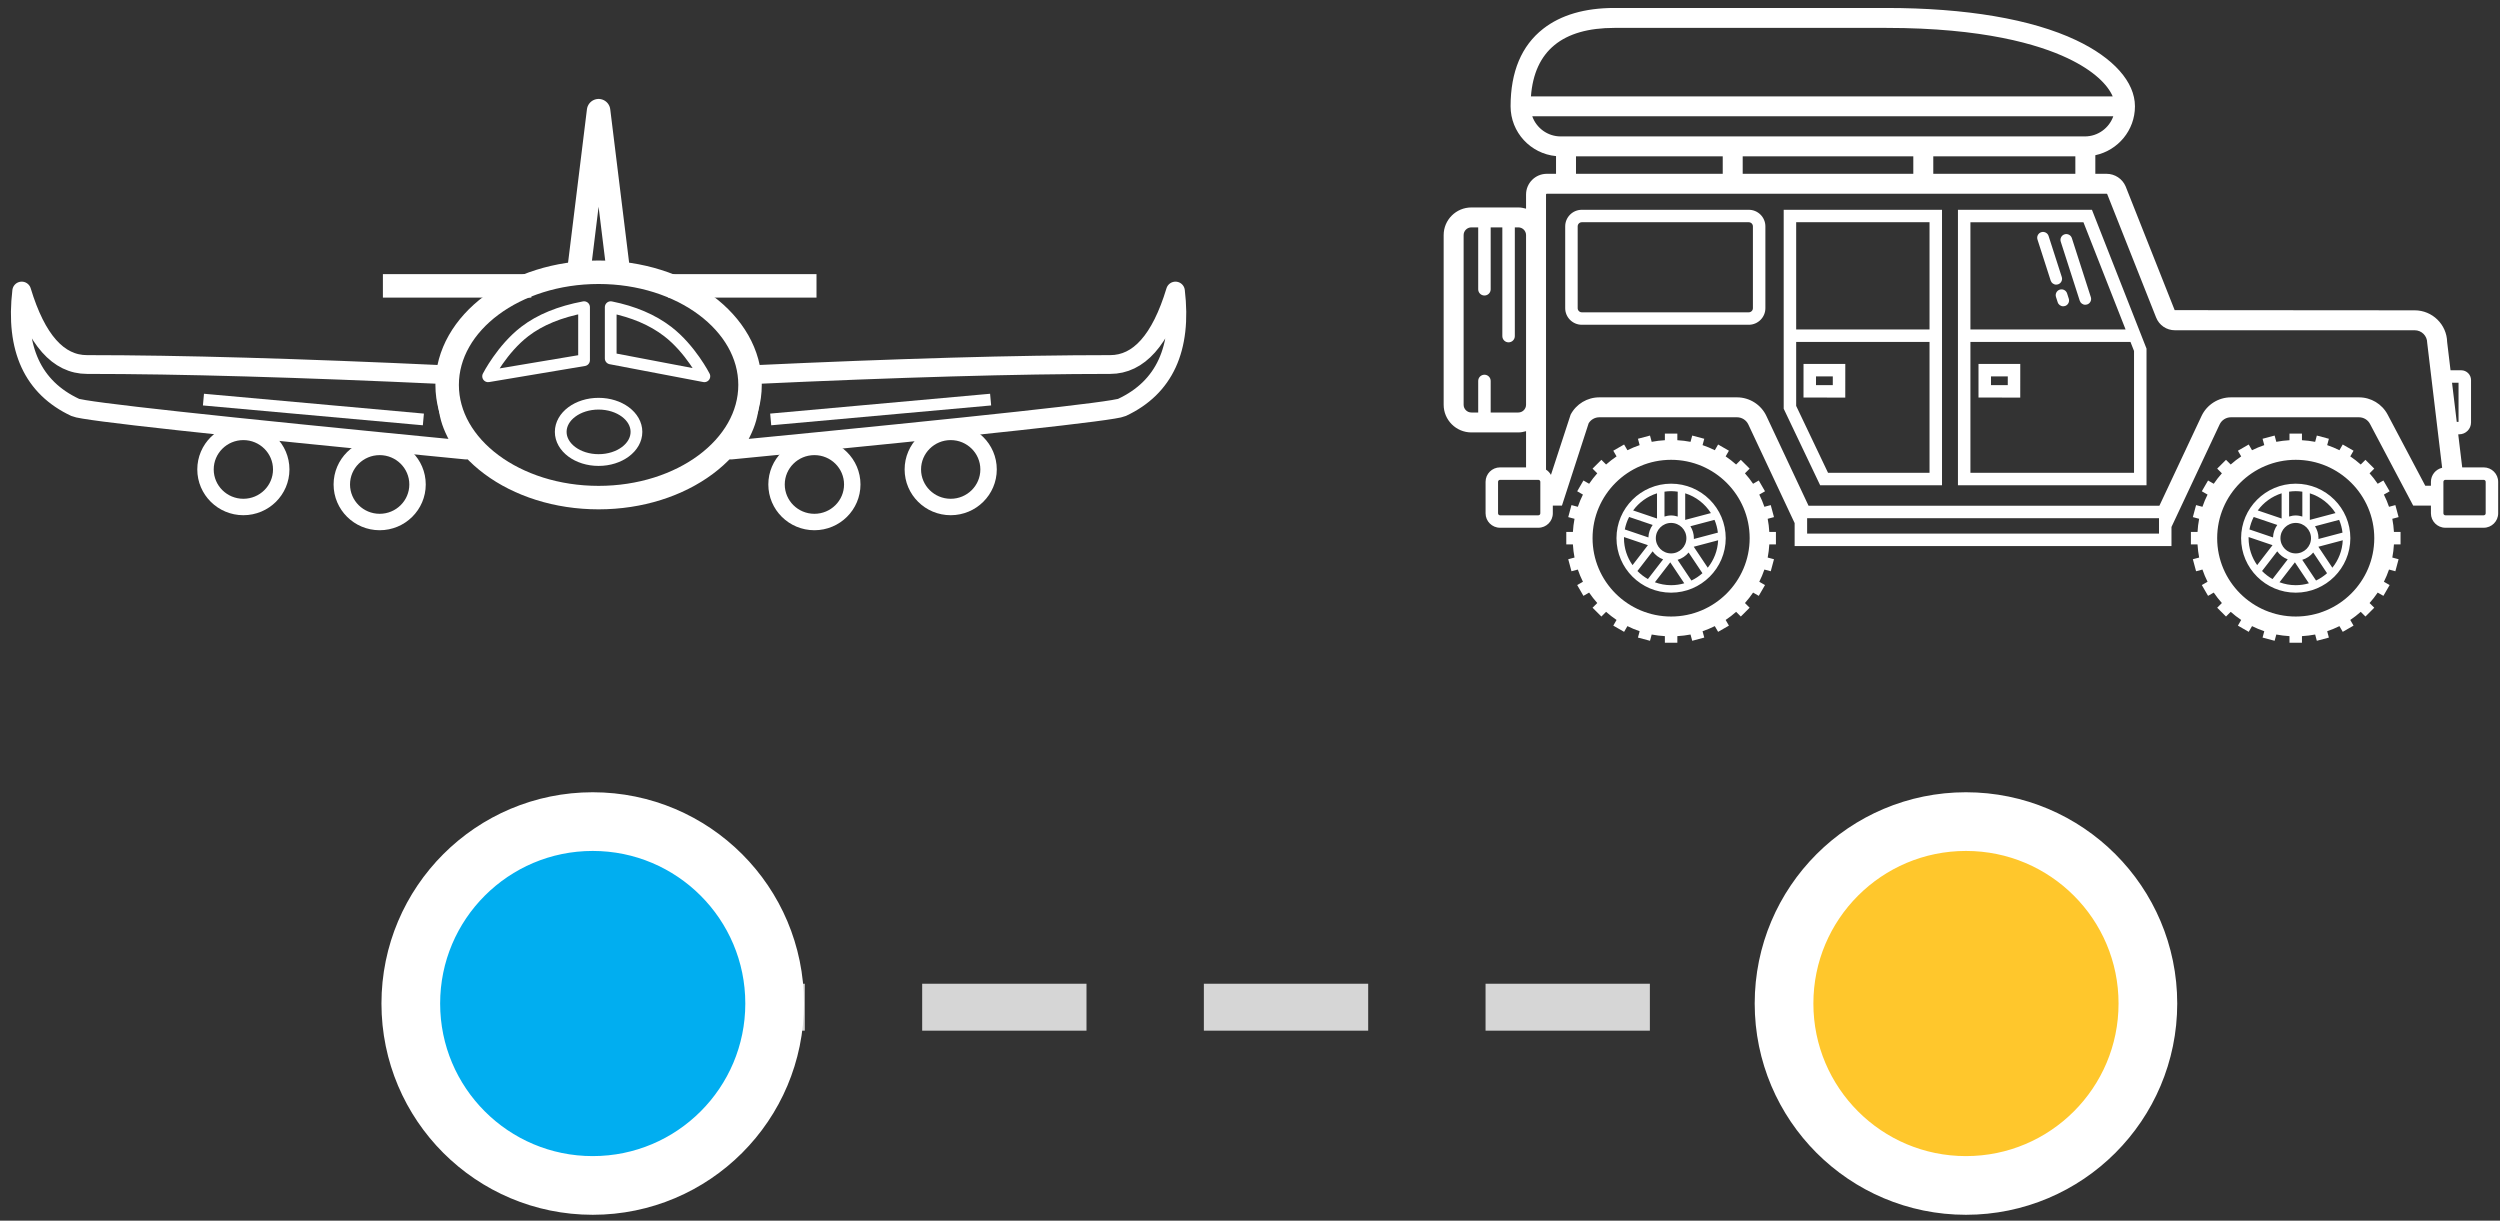 <?xml version="1.0" encoding="UTF-8"?>
<svg width="213px" height="104px" viewBox="0 0 213 104" version="1.1" xmlns="http://www.w3.org/2000/svg" xmlns:xlink="http://www.w3.org/1999/xlink">
    <rect x="0" y="0" width="213" height="104" fill="#333333" stroke="none"/>
    <title>info</title>
    <g id="Module-IK-509-Destinations-Map-Template-FRENCH" stroke="none" stroke-width="1" fill="none" fill-rule="evenodd">
        <g id="map-red" transform="translate(-117, -813)">
            <g id="info" transform="translate(118, 813.679)">
                <g id="plane-icon" transform="translate(0, 8.321)" stroke="#FFFFFF">
                    <ellipse id="Oval-2" stroke-width="2" cx="50" cy="23.796" rx="12.903" ry="9.6"></ellipse>
                    <line x1="65.161" y1="26.691" x2="82.903" y2="25.091" id="Line-4" stroke-linecap="square"></line>
                    <line x1="16.832" y1="26.691" x2="34.574" y2="25.091" id="Line-4-Copy" stroke-linecap="square" transform="translate(25.703, 25.396) scale(-1, 1) translate(-25.703, -25.396) "></line>
                    <path d="M63.059,22.926 C75.515,22.347 85.689,22.057 93.584,22.057 C96.031,22.057 97.887,19.97 99.15,15.796 C99.729,20.712 98.21,24.018 94.591,25.712 C93.882,26.044 82.782,27.255 61.29,29.344 C61.984,28.312 62.439,27.402 62.656,26.614 C62.873,25.826 63.008,24.596 63.059,22.926 Z" id="Rectangle" stroke-width="1.6" stroke-linecap="round" stroke-linejoin="round"></path>
                    <path d="M2.499,22.926 C14.955,22.347 25.129,22.057 33.024,22.057 C35.471,22.057 37.327,19.97 38.59,15.796 C39.169,20.712 37.65,24.018 34.031,25.712 C33.322,26.044 22.222,27.255 0.73,29.344 C1.424,28.312 1.879,27.402 2.096,26.614 C2.313,25.826 2.448,24.596 2.499,22.926 Z" id="Rectangle-Copy" stroke-width="1.6" stroke-linecap="round" stroke-linejoin="round" transform="translate(19.72, 22.57) scale(-1, 1) translate(-19.72, -22.57) "></path>
                    <ellipse id="Oval" cx="50" cy="27.796" rx="3.226" ry="2.4"></ellipse>
                    <ellipse id="Oval-3" stroke-width="1.4" stroke-linecap="round" stroke-linejoin="round" cx="68.387" cy="32.276" rx="3.226" ry="3.2"></ellipse>
                    <ellipse id="Oval-3-Copy" stroke-width="1.4" stroke-linecap="round" stroke-linejoin="round" cx="80" cy="30.996" rx="3.226" ry="3.2"></ellipse>
                    <ellipse id="Oval-3-Copy-2" stroke-width="1.4" stroke-linecap="round" stroke-linejoin="round" transform="translate(31.348, 32.276) scale(-1, 1) translate(-31.348, -32.276) " cx="31.348" cy="32.276" rx="3.226" ry="3.2"></ellipse>
                    <ellipse id="Oval-3-Copy-3" stroke-width="1.4" stroke-linecap="round" stroke-linejoin="round" transform="translate(19.735, 30.996) scale(-1, 1) translate(-19.735, -30.996) " cx="19.735" cy="30.996" rx="3.226" ry="3.2"></ellipse>
                    <polyline id="Path-4" stroke-width="2" stroke-linejoin="round" points="48.306 14.196 50 0.43 51.694 14.196"></polyline>
                    <line x1="44.269" y1="15.356" x2="31.623" y2="15.356" id="Path-6" stroke-width="2"></line>
                    <line x1="68.566" y1="15.356" x2="55.92" y2="15.356" id="Path-6-Copy" stroke-width="2"></line>
                    <path d="M48.762,21.688 C43.312,22.602 40.587,23.059 40.587,23.059 C40.587,23.059 41.777,20.728 43.713,19.242 C45.004,18.252 46.687,17.561 48.762,17.171 L48.762,21.688 Z" id="Path-8" stroke-linejoin="round"></path>
                    <path d="M59.011,21.539 C53.692,22.552 51.032,23.059 51.032,23.059 C51.032,23.059 52.222,20.728 54.158,19.242 C55.449,18.252 57.067,17.561 59.011,17.171 L59.011,21.539 Z" id="Path-8-Copy" stroke-linejoin="round" transform="translate(55.022, 20.115) scale(-1, 1) translate(-55.022, -20.115) "></path>
                </g>
                <path d="M141.91,36.264 L141.91,36.827 C142.291,36.85 142.667,36.892 143.033,36.965 L143.033,36.965 L143.177,36.43 L144.203,36.704 L144.058,37.245 C144.417,37.367 144.765,37.513 145.101,37.68 L145.101,37.68 L145.383,37.192 L146.304,37.722 L146.025,38.206 C146.34,38.415 146.634,38.65 146.917,38.898 L146.917,38.898 L147.318,38.498 L148.07,39.248 L147.669,39.648 C147.918,39.93 148.153,40.224 148.363,40.538 L148.363,40.538 L148.847,40.259 L149.379,41.178 L148.89,41.46 C149.058,41.794 149.204,42.141 149.326,42.5 L149.326,42.5 L149.868,42.355 L150.143,43.379 L149.607,43.522 C149.68,43.887 149.721,44.263 149.745,44.643 L149.745,44.643 L150.309,44.643 L150.309,45.704 L149.745,45.704 C149.721,46.084 149.68,46.459 149.607,46.824 L149.607,46.824 L150.143,46.967 L149.868,47.992 L149.326,47.846 C149.205,48.206 149.058,48.552 148.89,48.887 L148.89,48.887 L149.379,49.168 L148.847,50.088 L148.363,49.809 C148.153,50.122 147.918,50.416 147.669,50.699 L147.669,50.699 L148.07,51.098 L147.318,51.849 L146.918,51.449 C146.634,51.697 146.34,51.932 146.025,52.141 L146.025,52.141 L146.304,52.624 L145.383,53.154 L145.101,52.667 C144.765,52.834 144.417,52.98 144.058,53.101 L144.058,53.101 L144.203,53.642 L143.177,53.916 L143.033,53.382 C142.667,53.455 142.291,53.496 141.91,53.52 L141.91,53.52 L141.91,54.083 L140.847,54.083 L140.847,53.52 C140.465,53.496 140.09,53.455 139.724,53.382 L139.724,53.382 L139.58,53.916 L138.553,53.642 L138.698,53.101 C138.338,52.98 137.991,52.834 137.656,52.667 L137.656,52.667 L137.373,53.154 L136.452,52.624 L136.731,52.141 C136.417,51.932 136.122,51.697 135.839,51.449 L135.839,51.449 L135.439,51.849 L134.686,51.098 L135.087,50.699 C134.838,50.416 134.603,50.122 134.393,49.809 L134.393,49.809 L133.909,50.088 L133.377,49.168 L133.866,48.887 C133.699,48.552 133.552,48.206 133.431,47.846 L133.431,47.846 L132.889,47.992 L132.614,46.967 L133.149,46.824 C133.076,46.459 133.035,46.084 133.011,45.704 L133.011,45.704 L132.447,45.704 L132.447,44.643 L133.011,44.643 C133.035,44.263 133.076,43.887 133.149,43.522 L133.149,43.522 L132.614,43.379 L132.889,42.355 L133.431,42.5 C133.552,42.141 133.699,41.794 133.866,41.46 L133.866,41.46 L133.377,41.178 L133.909,40.259 L134.394,40.538 C134.603,40.224 134.838,39.93 135.087,39.648 L135.087,39.648 L134.686,39.248 L135.439,38.498 L135.839,38.898 C136.122,38.65 136.417,38.415 136.731,38.206 L136.731,38.206 L136.452,37.722 L137.373,37.192 L137.656,37.68 C137.991,37.513 138.338,37.367 138.698,37.246 L138.698,37.246 L138.553,36.704 L139.58,36.43 L139.724,36.965 C140.09,36.892 140.465,36.85 140.847,36.827 L140.847,36.827 L140.847,36.264 L141.91,36.264 Z M195.127,36.264 L195.127,36.827 C195.509,36.85 195.885,36.892 196.251,36.965 L196.251,36.965 L196.394,36.43 L197.421,36.704 L197.276,37.245 C197.635,37.367 197.983,37.513 198.319,37.68 L198.319,37.68 L198.601,37.192 L199.522,37.722 L199.243,38.206 C199.557,38.415 199.852,38.65 200.135,38.898 L200.135,38.898 L200.536,38.498 L201.288,39.248 L200.887,39.648 C201.136,39.93 201.371,40.224 201.58,40.538 L201.58,40.538 L202.065,40.259 L202.597,41.178 L202.108,41.46 C202.275,41.794 202.422,42.141 202.544,42.5 L202.544,42.5 L203.085,42.355 L203.36,43.379 L202.825,43.522 C202.898,43.887 202.939,44.263 202.963,44.643 L202.963,44.643 L203.527,44.643 L203.527,45.704 L202.963,45.704 C202.939,46.084 202.898,46.459 202.825,46.824 L202.825,46.824 L203.36,46.967 L203.085,47.992 L202.544,47.846 C202.422,48.206 202.275,48.552 202.108,48.887 L202.108,48.887 L202.597,49.168 L202.065,50.088 L201.58,49.809 C201.371,50.122 201.136,50.416 200.887,50.699 L200.887,50.699 L201.288,51.098 L200.536,51.849 L200.135,51.449 C199.852,51.697 199.557,51.932 199.243,52.141 L199.243,52.141 L199.522,52.624 L198.601,53.154 L198.319,52.667 C197.983,52.834 197.635,52.98 197.276,53.101 L197.276,53.101 L197.421,53.642 L196.394,53.916 L196.251,53.382 C195.885,53.455 195.509,53.496 195.127,53.52 L195.127,53.52 L195.127,54.083 L194.064,54.083 L194.064,53.52 C193.683,53.496 193.307,53.455 192.941,53.382 L192.941,53.382 L192.798,53.916 L191.771,53.642 L191.916,53.101 C191.557,52.98 191.209,52.834 190.873,52.667 L190.873,52.667 L190.591,53.154 L189.67,52.624 L189.949,52.141 C189.634,51.932 189.34,51.697 189.057,51.449 L189.057,51.449 L188.656,51.849 L187.904,51.098 L188.305,50.699 C188.056,50.416 187.821,50.122 187.611,49.809 L187.611,49.809 L187.127,50.088 L186.595,49.168 L187.084,48.887 C186.916,48.552 186.769,48.206 186.648,47.846 L186.648,47.846 L186.106,47.992 L185.831,46.967 L186.367,46.824 C186.294,46.459 186.253,46.084 186.229,45.704 L186.229,45.704 L185.665,45.704 L185.665,44.643 L186.229,44.643 C186.253,44.263 186.294,43.887 186.367,43.522 L186.367,43.522 L185.831,43.379 L186.106,42.355 L186.648,42.5 C186.769,42.141 186.916,41.794 187.084,41.46 L187.084,41.46 L186.595,41.178 L187.127,40.259 L187.611,40.538 C187.821,40.224 188.056,39.93 188.305,39.648 L188.305,39.648 L187.904,39.248 L188.656,38.498 L189.057,38.898 C189.34,38.65 189.634,38.415 189.949,38.206 L189.949,38.206 L189.67,37.722 L190.591,37.192 L190.873,37.68 C191.209,37.513 191.557,37.367 191.916,37.245 L191.916,37.245 L191.771,36.704 L192.798,36.43 L192.941,36.965 C193.307,36.892 193.683,36.85 194.064,36.827 L194.064,36.827 L194.064,36.264 L195.127,36.264 Z M141.378,38.497 C137.688,38.497 134.686,41.492 134.686,45.173 C134.686,48.854 137.688,51.849 141.378,51.849 C145.068,51.849 148.071,48.854 148.071,45.173 C148.071,41.492 145.068,38.497 141.378,38.497 Z M194.596,38.497 C190.906,38.497 187.903,41.492 187.903,45.173 C187.903,48.854 190.906,51.849 194.596,51.849 C198.286,51.849 201.288,48.854 201.288,45.173 C201.288,41.492 198.286,38.497 194.596,38.497 Z M141.378,40.531 C143.944,40.531 146.032,42.613 146.032,45.173 C146.032,47.733 143.944,49.816 141.378,49.816 C138.812,49.816 136.724,47.733 136.724,45.173 C136.724,42.613 138.812,40.531 141.378,40.531 Z M194.596,40.531 C197.162,40.531 199.25,42.613 199.25,45.173 C199.25,47.733 197.162,49.816 194.596,49.816 C192.03,49.816 189.942,47.733 189.942,45.173 C189.942,42.613 192.03,40.531 194.596,40.531 Z M141.307,47.231 L139.997,48.93 C140.428,49.088 140.892,49.179 141.378,49.179 C141.768,49.179 142.143,49.121 142.499,49.018 L142.499,49.018 L141.307,47.231 Z M194.525,47.231 L193.214,48.93 C193.646,49.088 194.11,49.179 194.596,49.179 C194.985,49.179 195.36,49.121 195.717,49.018 L195.717,49.018 L194.525,47.231 Z M196.088,46.395 C195.846,46.688 195.523,46.907 195.15,47.019 L195.15,47.019 L196.327,48.783 C196.669,48.619 196.984,48.409 197.264,48.159 L197.264,48.159 Z M142.87,46.395 C142.628,46.688 142.306,46.907 141.932,47.019 L141.932,47.019 L143.109,48.783 C143.451,48.619 143.766,48.409 144.047,48.159 L144.047,48.159 Z M193.02,46.294 L191.727,47.971 C191.99,48.24 192.291,48.471 192.62,48.657 L192.62,48.657 L193.914,46.979 C193.553,46.842 193.242,46.604 193.02,46.294 L193.02,46.294 Z M139.802,46.294 L138.509,47.971 C138.772,48.24 139.073,48.471 139.402,48.657 L139.402,48.657 L140.697,46.979 C140.334,46.842 140.024,46.604 139.802,46.294 L139.802,46.294 Z M145.385,45.353 L143.308,45.903 L144.5,47.689 C145.022,47.045 145.345,46.235 145.385,45.353 L145.385,45.353 Z M198.603,45.353 L196.526,45.903 L197.717,47.689 C198.24,47.045 198.563,46.235 198.603,45.353 L198.603,45.353 Z M190.585,45.078 C190.584,45.11 190.58,45.141 190.58,45.173 C190.58,46.027 190.851,46.818 191.31,47.469 L191.31,47.469 L192.62,45.769 Z M137.367,45.078 C137.366,45.11 137.362,45.141 137.362,45.173 C137.362,46.027 137.634,46.818 138.092,47.469 L138.092,47.469 L139.402,45.769 Z M194.596,43.874 C193.878,43.874 193.294,44.458 193.294,45.173 C193.294,45.89 193.878,46.472 194.596,46.472 C195.313,46.472 195.898,45.89 195.898,45.173 C195.898,44.458 195.313,43.874 194.596,43.874 Z M141.378,43.874 C140.661,43.874 140.076,44.458 140.076,45.173 C140.076,45.89 140.661,46.472 141.378,46.472 C142.096,46.472 142.68,45.89 142.68,45.173 C142.68,44.458 142.096,43.874 141.378,43.874 Z M159.72,0 C166.497,0 172.084,0.948 175.881,2.743 C179.07,4.25 180.898,6.305 180.898,8.38 C180.898,10.424 179.449,12.134 177.522,12.545 L177.522,12.545 L177.522,14.129 L178.475,14.129 C179.187,14.129 179.826,14.551 180.105,15.204 L180.105,15.204 L184.282,25.745 L204.732,25.761 C206.238,25.761 207.467,26.969 207.497,28.464 L207.497,28.464 L207.785,30.868 L208.694,30.868 C209.156,30.868 209.532,31.243 209.532,31.704 L209.532,31.704 L209.532,35.317 C209.532,35.873 209.079,36.325 208.521,36.325 L208.521,36.325 L208.441,36.325 L208.78,39.142 L210.61,39.142 C211.291,39.142 211.844,39.694 211.844,40.373 L211.844,40.373 L211.844,43.055 C211.844,43.734 211.291,44.285 210.61,44.285 L210.61,44.285 L207.348,44.285 C206.668,44.285 206.115,43.734 206.115,43.055 L206.115,43.055 L206.115,42.4 L204.605,42.4 L200.923,35.438 C200.738,35.089 200.377,34.873 199.982,34.873 L199.982,34.873 L189.075,34.873 C188.664,34.873 188.286,35.112 188.112,35.484 L188.112,35.484 L184.01,44.218 L184.01,45.846 L151.903,45.846 L151.903,43.889 L147.957,35.484 C147.782,35.112 147.404,34.873 146.994,34.873 L146.994,34.873 L135.264,34.873 C134.889,34.873 134.546,35.067 134.353,35.384 L134.353,35.384 L132.077,42.4 L131.3,42.4 L131.3,43.055 C131.3,43.734 130.747,44.285 130.067,44.285 L130.067,44.285 L126.804,44.285 C126.124,44.285 125.571,43.734 125.571,43.055 L125.571,43.055 L125.571,40.373 C125.571,39.694 126.124,39.142 126.804,39.142 L126.804,39.142 L129.02,39.142 L129.02,36.058 C128.809,36.12 128.59,36.164 128.36,36.164 L128.36,36.164 L124.362,36.164 C123.059,36.164 122,35.106 122,33.807 L122,33.807 L122,19.351 C122,18.052 123.059,16.996 124.362,16.996 L124.362,16.996 L128.36,16.996 C128.59,16.996 128.809,17.039 129.02,17.1 L129.02,17.1 L129.02,15.894 C129.02,14.921 129.813,14.129 130.789,14.129 L130.789,14.129 L131.574,14.129 L131.574,12.621 C129.406,12.419 127.702,10.595 127.702,8.38 C127.702,5.434 128.636,3.21 130.479,1.772 C131.985,0.596 134.025,0 136.545,0 L136.545,0 Z M145.077,43.613 L143.022,44.157 C143.207,44.454 143.319,44.8 143.319,45.173 C143.319,45.197 143.312,45.219 143.312,45.243 L143.312,45.243 L145.363,44.701 C145.318,44.319 145.222,43.954 145.077,43.613 L145.077,43.613 Z M198.295,43.613 L196.24,44.157 C196.424,44.454 196.536,44.8 196.536,45.173 C196.536,45.197 196.53,45.219 196.529,45.243 L196.529,45.243 L198.581,44.701 C198.536,44.319 198.44,43.954 198.295,43.613 L198.295,43.613 Z M191.017,43.366 C190.848,43.696 190.724,44.053 190.652,44.429 L190.652,44.429 L192.662,45.111 C192.675,44.714 192.807,44.348 193.025,44.047 L193.025,44.047 Z M137.799,43.366 C137.63,43.696 137.506,44.053 137.434,44.429 L137.434,44.429 L139.444,45.111 C139.457,44.714 139.588,44.348 139.808,44.047 L139.808,44.047 Z M182.947,43.471 L152.967,43.471 L152.967,44.786 L182.947,44.786 L182.947,43.471 Z M142.579,41.351 L142.579,43.616 L144.769,43.036 C144.265,42.244 143.494,41.638 142.579,41.351 L142.579,41.351 Z M195.797,41.351 L195.797,43.616 L197.986,43.036 C197.483,42.244 196.712,41.638 195.797,41.351 L195.797,41.351 Z M193.394,41.351 C192.57,41.61 191.862,42.129 191.361,42.81 L191.361,42.81 L193.394,43.499 Z M140.177,41.351 C139.352,41.61 138.644,42.129 138.143,42.81 L138.143,42.81 L140.177,43.499 Z M194.596,41.167 C194.404,41.167 194.217,41.185 194.032,41.211 L194.032,41.211 L194.032,43.331 C194.211,43.276 194.399,43.238 194.596,43.238 C194.793,43.238 194.98,43.276 195.159,43.331 L195.159,43.331 L195.159,41.211 C194.974,41.185 194.788,41.167 194.596,41.167 Z M141.378,41.167 C141.187,41.167 140.999,41.185 140.814,41.211 L140.814,41.211 L140.814,43.331 C140.994,43.276 141.181,43.238 141.378,43.238 C141.575,43.238 141.762,43.276 141.942,43.331 L141.942,43.331 L141.942,41.211 C141.757,41.185 141.57,41.167 141.378,41.167 Z M210.61,40.203 L207.348,40.203 C207.254,40.203 207.178,40.279 207.178,40.373 L207.178,40.373 L207.178,43.055 C207.178,43.149 207.254,43.225 207.348,43.225 L207.348,43.225 L210.61,43.225 C210.704,43.225 210.78,43.149 210.78,43.055 L210.78,43.055 L210.78,40.373 C210.78,40.279 210.704,40.203 210.61,40.203 L210.61,40.203 Z M130.067,40.203 L126.804,40.203 C126.71,40.203 126.634,40.279 126.634,40.373 L126.634,40.373 L126.634,43.055 C126.634,43.149 126.71,43.225 126.804,43.225 L126.804,43.225 L130.067,43.225 C130.16,43.225 130.236,43.149 130.236,43.055 L130.236,43.055 L130.236,40.373 C130.236,40.279 130.16,40.203 130.067,40.203 L130.067,40.203 Z M178.475,15.826 L130.789,15.826 C130.752,15.826 130.721,15.857 130.721,15.894 L130.721,15.894 L130.721,39.334 C130.897,39.445 131.04,39.599 131.141,39.781 L131.141,39.781 L132.818,34.646 C133.298,33.739 134.235,33.175 135.264,33.175 L135.264,33.175 L146.994,33.175 C148.062,33.175 149.045,33.799 149.497,34.763 L149.497,34.763 L153.088,42.41 L182.98,42.41 L186.571,34.763 C187.024,33.799 188.006,33.175 189.075,33.175 L189.075,33.175 L199.982,33.175 C201.01,33.175 201.948,33.739 202.428,34.646 L202.428,34.646 L205.632,40.703 L206.115,40.703 L206.115,40.373 C206.115,39.789 206.524,39.303 207.07,39.176 L207.07,39.176 L205.796,28.52 C205.796,27.935 205.319,27.459 204.732,27.459 L204.732,27.459 L184.301,27.459 C183.587,27.459 182.957,27.029 182.698,26.365 L182.698,26.365 L178.53,15.849 C178.528,15.843 178.503,15.826 178.475,15.826 L178.475,15.826 Z M177.234,17.195 L181.883,29.023 L181.883,40.667 L165.817,40.667 L165.817,17.195 L177.234,17.195 Z M164.459,17.195 L164.459,40.667 L154.078,40.667 L150.971,34.144 L150.971,17.195 L164.459,17.195 Z M180.517,28.454 L166.88,28.454 L166.88,39.606 L180.819,39.606 L180.819,29.223 L180.517,28.454 Z M163.396,28.453 L152.034,28.453 L152.034,33.904 L154.75,39.606 L163.396,39.606 L163.396,28.453 Z M208.468,31.929 L207.913,31.929 L208.314,35.265 L208.468,35.265 L208.468,31.929 Z M124.943,18.693 L124.362,18.693 C123.998,18.693 123.701,18.988 123.701,19.351 L123.701,19.351 L123.701,33.807 C123.701,34.171 123.998,34.466 124.362,34.466 L124.362,34.466 L124.943,34.466 L124.943,31.778 C124.943,31.484 125.181,31.247 125.475,31.247 C125.768,31.247 126.006,31.484 126.006,31.778 L126.006,31.778 L126.006,34.466 L128.36,34.466 C128.724,34.466 129.02,34.171 129.02,33.807 L129.02,33.807 L129.02,19.351 C129.02,18.988 128.724,18.693 128.36,18.693 L128.36,18.693 L128.063,18.693 L128.063,27.958 C128.063,28.252 127.824,28.489 127.53,28.489 C127.237,28.489 126.999,28.252 126.999,27.958 L126.999,27.958 L126.999,18.693 L126.006,18.693 L126.006,23.969 C126.006,24.262 125.768,24.499 125.475,24.499 C125.181,24.499 124.943,24.262 124.943,23.969 L124.943,23.969 L124.943,18.693 Z M167.569,30.328 L171.127,30.33 L171.125,33.195 L167.568,33.192 L167.569,30.328 Z M152.661,30.328 L156.219,30.33 L156.217,33.195 L152.659,33.192 L152.661,30.328 Z M168.632,31.389 L168.632,32.132 L170.062,32.133 L170.063,31.39 L168.632,31.389 Z M153.724,31.389 L153.723,32.132 L155.154,32.133 L155.155,31.39 L153.724,31.389 Z M176.509,18.256 L166.88,18.256 L166.88,27.393 L180.1,27.393 L176.509,18.256 Z M163.396,18.255 L152.034,18.255 L152.034,27.393 L163.396,27.393 L163.396,18.255 Z M147.995,17.195 C148.776,17.195 149.411,17.828 149.411,18.608 L149.411,18.608 L149.411,25.578 C149.411,26.357 148.776,26.991 147.995,26.991 L147.995,26.991 L133.771,26.991 C132.99,26.991 132.355,26.357 132.355,25.578 L132.355,25.578 L132.355,18.608 C132.355,17.828 132.99,17.195 133.771,17.195 L133.771,17.195 Z M147.995,18.255 L133.771,18.255 C133.576,18.255 133.418,18.414 133.418,18.608 L133.418,18.608 L133.418,25.578 C133.418,25.772 133.576,25.93 133.771,25.93 L133.771,25.93 L147.995,25.93 C148.19,25.93 148.348,25.772 148.348,25.578 L148.348,25.578 L148.348,18.608 C148.348,18.414 148.19,18.255 147.995,18.255 L147.995,18.255 Z M174.491,23.998 C174.753,23.915 175.032,24.059 175.116,24.319 L175.116,24.319 L175.261,24.77 C175.344,25.03 175.2,25.309 174.94,25.394 C174.89,25.409 174.839,25.417 174.788,25.417 C174.571,25.417 174.381,25.279 174.315,25.072 L174.315,25.072 L174.17,24.622 C174.086,24.361 174.23,24.082 174.491,23.998 Z M174.897,19.287 C175.157,19.205 175.438,19.347 175.522,19.608 L175.522,19.608 L177.14,24.64 C177.224,24.9 177.08,25.18 176.819,25.263 C176.771,25.279 176.719,25.287 176.667,25.287 C176.451,25.287 176.261,25.149 176.194,24.943 L176.194,24.943 L174.576,19.91 C174.535,19.785 174.546,19.65 174.607,19.533 C174.667,19.414 174.771,19.328 174.897,19.287 Z M172.914,19.104 C173.176,19.024 173.456,19.165 173.539,19.425 L173.539,19.425 L174.664,22.924 C174.748,23.184 174.604,23.464 174.343,23.548 C174.293,23.563 174.243,23.572 174.191,23.572 C173.975,23.572 173.785,23.433 173.718,23.227 L173.718,23.227 L172.593,19.728 C172.509,19.468 172.654,19.188 172.914,19.104 Z M145.777,12.641 L133.275,12.641 L133.275,14.128 L145.777,14.128 L145.777,12.641 Z M175.82,12.641 L163.716,12.641 L163.716,14.128 L175.82,14.128 L175.82,12.641 Z M162.014,12.642 L147.478,12.642 L147.478,14.129 L162.014,14.129 L162.014,12.642 Z M179.052,9.229 L129.549,9.229 C129.9,10.227 130.855,10.944 131.974,10.944 L131.974,10.944 L176.627,10.944 C177.746,10.944 178.7,10.227 179.052,9.229 L179.052,9.229 Z M159.72,1.698 L136.545,1.698 C132.119,1.698 129.731,3.659 129.436,7.532 L129.436,7.532 L179.002,7.532 C178.578,6.551 177.42,5.349 175.152,4.276 C172.663,3.1 167.965,1.698 159.72,1.698 L159.72,1.698 Z" id="Combined-Shape" fill="#FFFFFF"></path>
                <line x1="55.569" y1="85.136" x2="171" y2="85.136" id="Line" stroke="#FFFFFF" stroke-width="4" opacity="0.799" stroke-linecap="square" stroke-linejoin="round" stroke-dasharray="10,14"></line>
                <circle id="Oval-5-Copy" fill="#01AEF0" cx="51.5" cy="84.821" r="9.5"></circle>
                <circle id="Oval-5" stroke="#FFFFFF" stroke-width="5" fill="#FFC72C" cx="166.5" cy="84.821" r="15.5"></circle>
                <circle id="Oval-5-Copy-4" stroke="#FFFFFF" stroke-width="5" fill="#01AEF0" cx="49.5" cy="84.821" r="15.5"></circle>
            </g>
        </g>
    </g>
</svg>